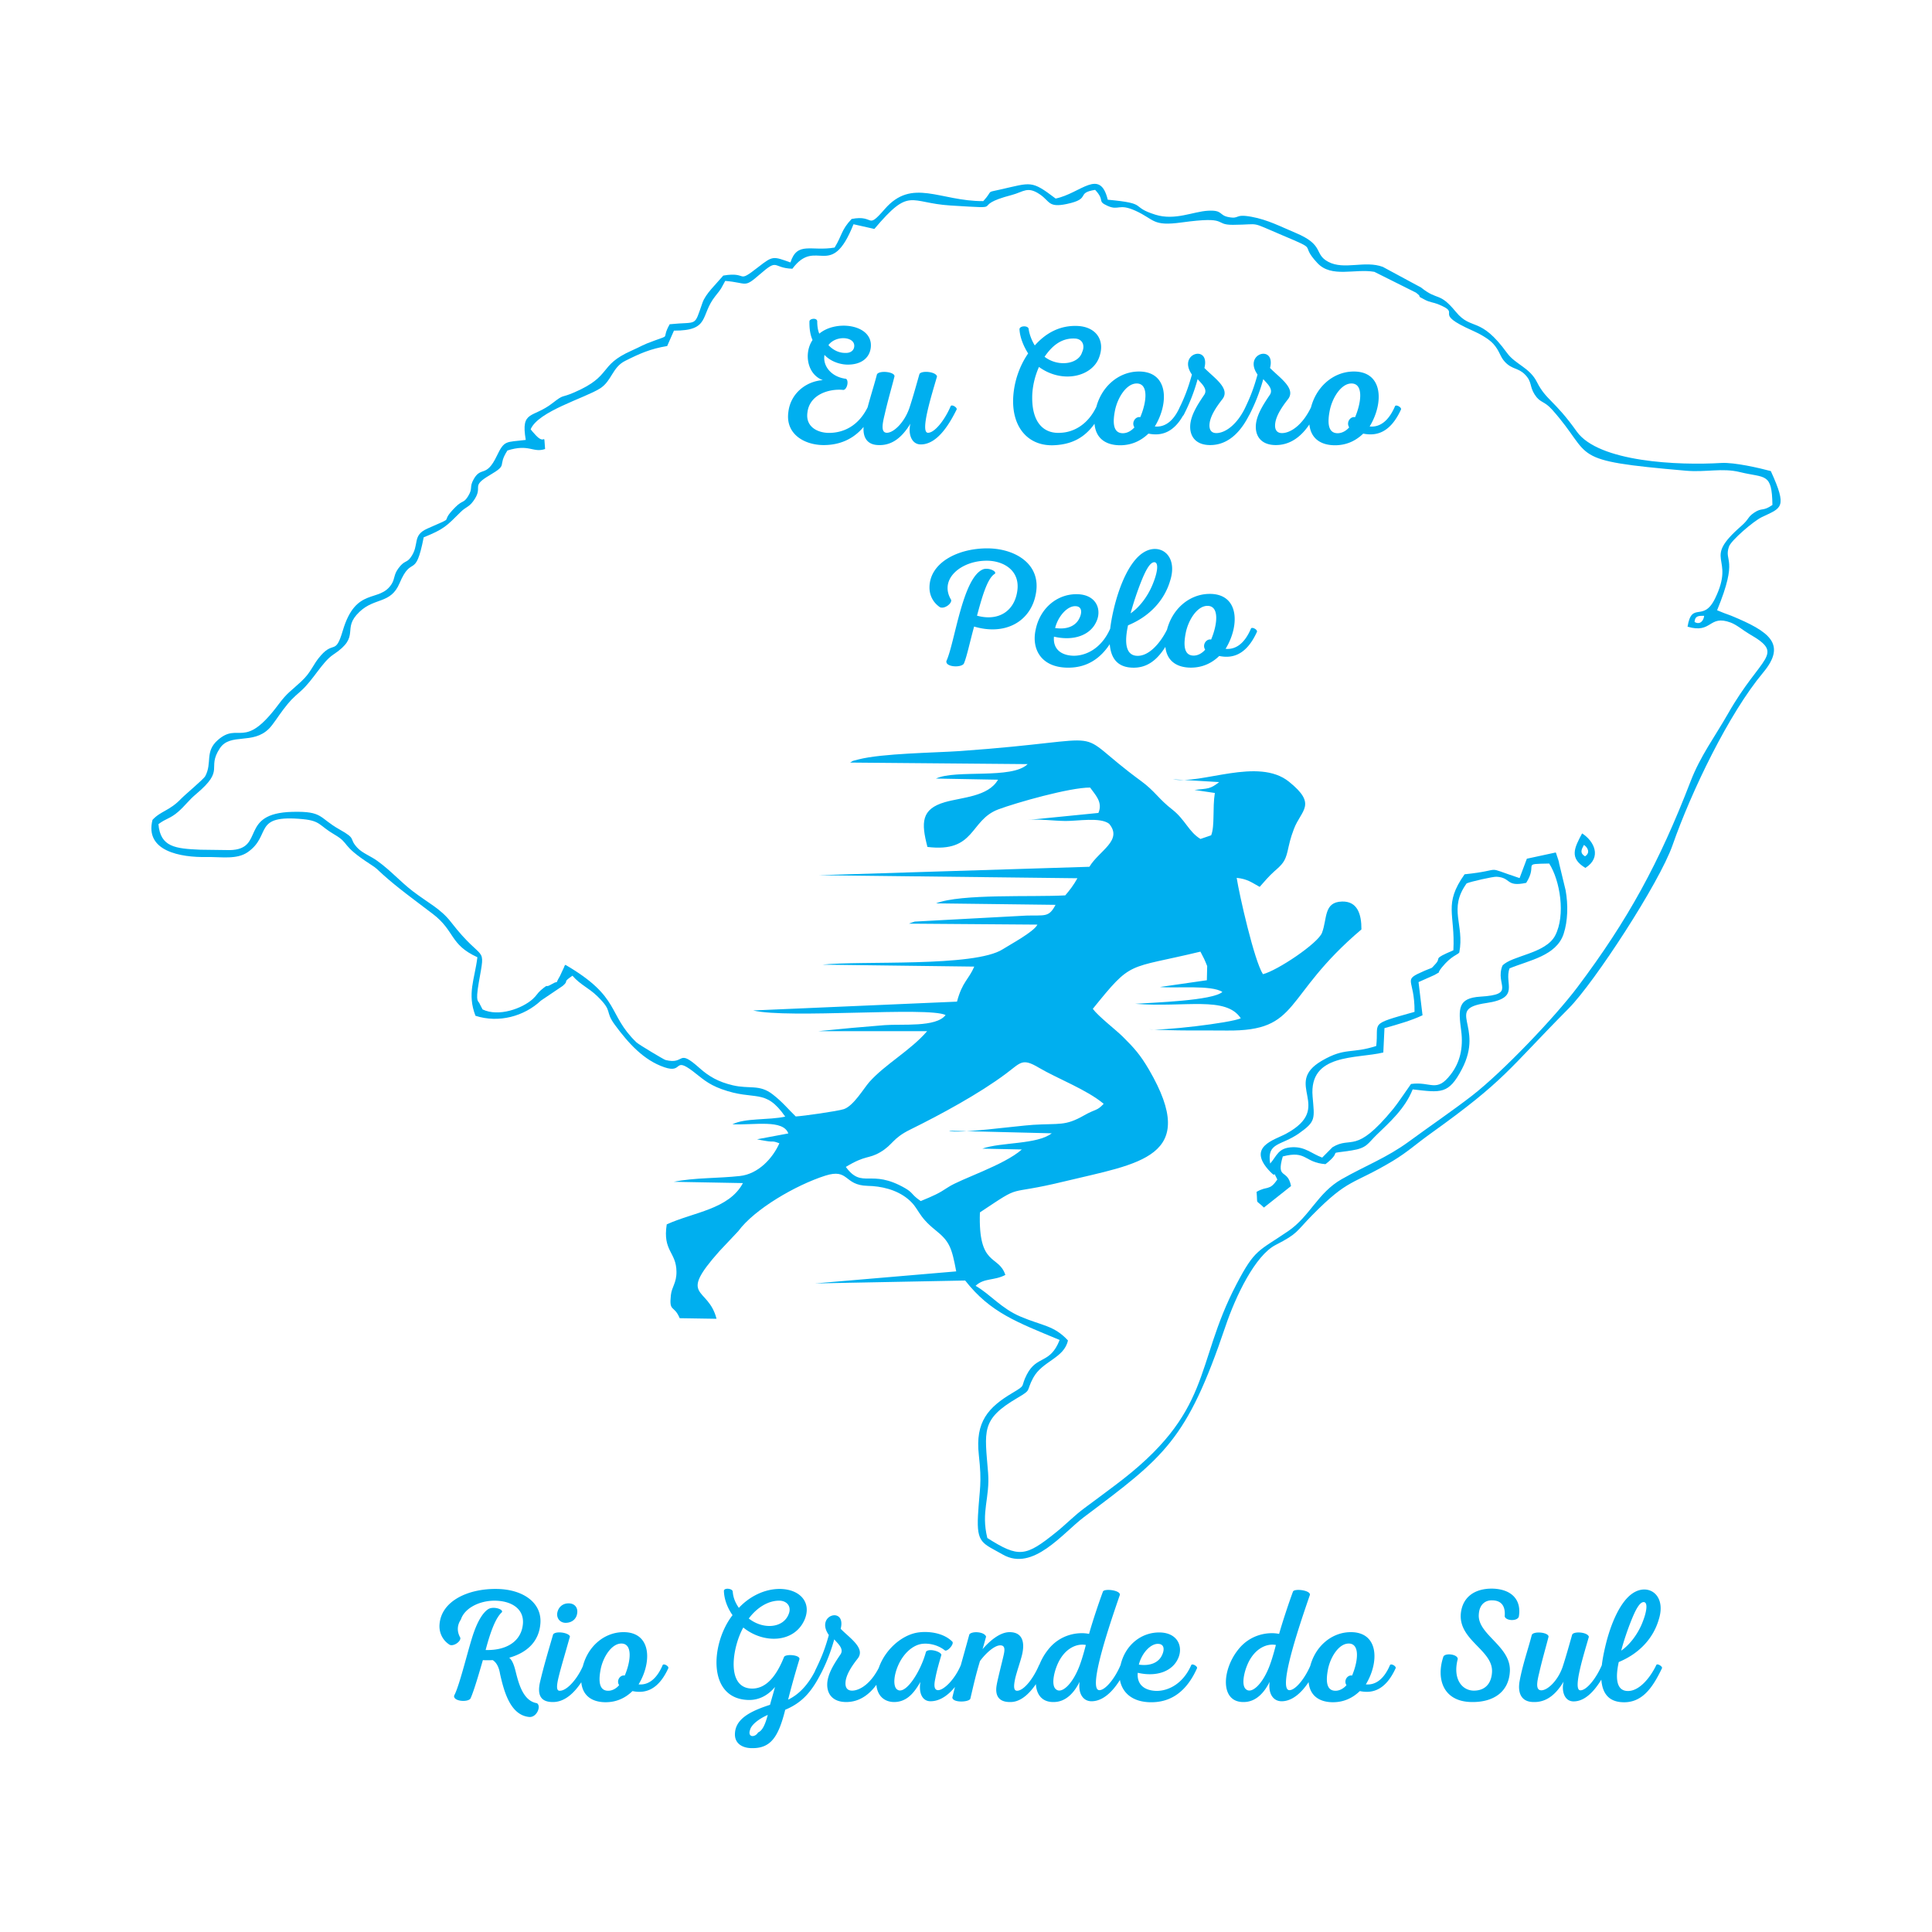 <?xml version="1.0" encoding="UTF-8"?> <svg xmlns="http://www.w3.org/2000/svg" xml:space="preserve" width="300" height="300" style="shape-rendering:geometricPrecision;text-rendering:geometricPrecision;image-rendering:optimizeQuality;fill-rule:evenodd;clip-rule:evenodd"><defs><style>.fil0,.fil1{fill:#00afef}.fil1{fill-rule:nonzero}</style></defs><g id="Camada_x0020_1"><g id="_2424276559440"><path class="fil0" d="m147.36 175.58 15.95.4c-2.25 1.76-7.84 1.35-10.78 2.38l6.14.13c-2.76 2.45-9.51 4.57-11.44 5.86-1.5 1-2.25 1.32-4.26 2.15-1.48-1.01-1.14-1.25-2.39-1.98-5.43-3.14-6.66.2-9.24-3.32 3.1-1.89 3.51-1.2 5.35-2.29 2.02-1.19 1.84-2.13 4.67-3.52 4.71-2.32 10.7-5.57 14.83-8.66 2.33-1.73 2.51-2.49 5.12-.94 2.86 1.69 7.42 3.39 10.07 5.61-1.09 1.16-1.19.74-3.05 1.8-2.95 1.68-3.78 1.21-7.87 1.46-2.58.16-11.96 1.46-13.1.92zm115.77-79c.88.51 1.42-.24 1.49-.96-.86-.01-1.43 0-1.49.96zM82.4 66.66c1.18-2.81 8.38-4.83 10.77-6.34 1.83-1.16 1.9-3.28 3.9-4.28 2.27-1.14 3.9-1.87 6.53-2.31l1.05-2.39c5.67.03 4.04-2.37 6.41-5.34 1.09-1.36.81-1.05 1.55-2.38 3.47.28 2.85 1.18 5.34-.99 3-2.62 1.91-1.01 5.09-.9 3.73-5.02 5.96 1.98 9.49-6.91l3.24.73c5.59-6.61 5.34-4.04 11.83-3.64 9.44.58 2.48.2 9.5-1.63 1.86-.49 2.44-1.43 4.41-.07 1.53 1.05 1.26 2.06 4.11 1.47 3.95-.83 1.32-1.7 4.43-2.2 1.62 1.73.22 1.71 1.92 2.48 1.79.81 1.69-.44 4.36.77 2.99 1.36 2.58 2.44 7.16 1.81 7.47-1.02 4.87.38 7.95.37 4.57-.03 2.36-.62 7.7 1.63 5.96 2.51 2.47 1.14 5.42 4.3 2.19 2.36 5.86.83 8.85 1.37l6.46 3.23c1.24.93-.27.27 1.45 1.14.67.35 1.27.38 1.91.63 4.13 1.64-1.24 1.18 5.52 4.17.96.42 2.4 1.21 3.12 2 1.01 1.11 1.03 1.98 1.8 2.8 1.14 1.23 2.08.9 3.13 1.98 1.13 1.15.67 1.8 1.5 3.1.87 1.36 1.44.92 2.73 2.37 6.63 7.43 2.04 7.84 20.74 9.46 3.16.28 5.62-.47 8.42.22 3.91.96 4.96.02 5.03 5.1-1.52 1.06-1.58.35-2.84 1.2-1.04.7-.75.97-1.99 2.06-6.28 5.48-.82 4.56-4.07 11.25-1.86 3.82-3.61.34-4.28 4.39 3.85 1.15 3.25-1.92 6.7-.64.96.36 1.98 1.25 2.88 1.77 5.67 3.26 1.89 3.26-3.28 12.35-2.1 3.68-4.3 6.58-5.82 10.52-4.88 12.66-9.72 21.53-17.57 31.97-3.5 4.65-11.56 13.12-16.38 16.86-2.89 2.24-6.65 4.81-9.77 7.1-3.5 2.56-6.7 3.72-10.48 5.87-3.7 2.11-4.92 5.75-8.28 8.05-4.69 3.2-5.16 2.74-8.06 8.29-6.66 12.74-3.45 19.7-18.88 31.22-1.65 1.23-2.99 2.25-4.67 3.48-1.6 1.17-2.85 2.5-4.42 3.76-4.77 3.85-5.8 4.01-10.7.91-1.01-4.13.43-6.2.12-10.14-.52-6.51-1.17-8.26 4.55-11.61 2.33-1.37 1.28-.95 2.46-3.13 1.43-2.62 4.8-3.03 5.39-5.8-2.18-2.35-3.98-2.26-7.34-3.69-3.03-1.28-4.66-3.43-7-4.79 1.31-1.25 2.89-.77 4.62-1.69-1.03-3.19-4.24-1.19-3.95-9.71 6.99-4.65 3.54-2.48 13.11-4.81 11.62-2.82 21.12-3.66 13.14-17.36-1.34-2.29-2.3-3.37-4.06-5.11-1.1-1.09-3.78-3.14-4.66-4.33 6.17-7.63 5.16-6.1 16.71-8.88l.57 1.11c.04.08.44.99.48 1.13l-.05 2.2-7.29 1.05c2.44.23 8.02-.35 9.7.77-1.55 1.36-10.6 1.63-13.54 1.84 7.73.61 14.09-1.26 16.4 2.25-1.59.73-12.43 2-14.26 1.7 4.05.28 8.03.15 12.08.2 11.56.12 8.53-5.2 20.91-15.7.02-2.38-.63-4.41-3.03-4.33-2.85.08-2.26 2.66-3.09 4.85-.63 1.65-6.94 5.87-9.17 6.43-1.35-2.07-3.67-12.32-4.08-14.96 1.71.18 2.35.74 3.57 1.4.66-.75 1.5-1.73 2.24-2.38 1.32-1.15 1.72-1.59 2.09-3.14.28-1.21.42-1.99.99-3.48 1.12-2.94 3.66-3.77-.77-7.33-4.79-3.85-13.57.48-18.03-.37l7.19.43c-1.42 1.12-1.72.97-3.83 1.22l3.16.47c-.38 2.39.01 5.1-.57 6.57l-1.66.57c-1.81-1.08-2.38-3.01-4.38-4.57-2.11-1.63-2.71-2.86-4.8-4.39-11.86-8.68-2.73-6.49-28.15-4.69-3.91.27-12.09.35-15.77 1.3-1.23.31-.71.16-1.3.49l27.56.24c-2.44 2.4-11.11.79-14.23 2.24l9.63.18c-1.51 2.64-5.59 2.72-8.26 3.49-3.67 1.07-3.69 3.16-2.7 6.95 7.5.92 6.51-4.14 11-5.83 2.81-1.05 11.12-3.41 14.26-3.39.76 1.1 2.02 2.23 1.29 3.94l-11.04 1.1c1.73-.2 4.02.13 5.93.15 1.84.02 5.4-.63 6.77.43 2.18 2.59-1.57 4.18-3.06 6.68l-42.06 1.31 40.2.47c-.6 1.08-1.19 1.84-1.89 2.66-5.09.29-16.17-.29-20.07 1.24l18.56.23c-1.04 2.01-1.68 1.58-4.55 1.67l-17.32.93c-.15.04-.32.12-.44.15-.12.04-.3.1-.44.17l19.94.15c-.55 1.13-4.31 3.13-5.36 3.81-4.4 2.85-22.05 1.75-28.04 2.41l23.59.3c-.88 2.05-1.85 2.33-2.68 5.44l-31.65 1.37c5.44 1.32 27.14-.63 29.88.71-1.46 1.95-6.81 1.36-9.48 1.57-3.46.27-6.81.58-10.32.94h16.93c-2.57 2.99-6.52 5.13-8.98 7.9-.86.98-2.44 3.69-3.94 4.2-.95.32-6.39 1.09-7.48 1.14-1.22-1.18-2.04-2.24-3.62-3.46-2.04-1.56-3.56-.77-6.16-1.38-2.23-.53-3.68-1.36-5.13-2.65-3.59-3.21-2.15-.48-5.32-1.28-.26-.07-4.15-2.4-4.5-2.73-4.59-4.43-2.35-6.99-11.04-12.05-.08.1-.16.16-.19.34l-.65 1.4c-.98 1.67.06.47-1.3 1.28-1.22.71-.22-.3-1.69.94-.51.44-.6.77-1.23 1.35-1.64 1.48-5.3 2.82-7.8 1.62l-.42-.81c-.19-.63-.75-.03-.16-3.41 1.08-6.14.81-2.7-4.32-9.34-1.62-2.09-3.52-2.95-5.94-4.8-1.94-1.49-3.41-3.2-5.51-4.71-1.02-.74-2.31-1.2-3.08-2.02-1.44-1.54 0-1.3-2.77-2.85-3.26-1.83-2.51-2.86-7.33-2.74-8.41.21-4.13 5.82-9.72 5.94l-4.57-.06c-3.88-.17-6.21-.4-6.51-3.97 1.22-.92 1.8-.83 3.04-1.9 1.15-1 1.62-1.78 2.83-2.79 4.59-3.86 1.56-3.88 3.66-7.08 1.62-2.46 5.12-.51 7.65-3.07.61-.61 1.47-1.99 2.18-2.92 1.09-1.43 1.41-1.73 2.74-2.9 1.93-1.7 3.34-4.54 5.04-5.66 4.45-2.94 1.17-3.9 4.09-6.66 2.38-2.25 4.83-1.18 6.21-4.43 1.93-4.57 2.43-.4 3.75-7.13 3.15-1.27 3.54-1.74 5.73-3.92.82-.82 1.26-.74 1.94-1.66 1.77-2.4-.57-2.21 2.57-4.06 3.01-1.77 1.1-1.26 2.76-3.84 3.41-1.08 3.94.41 5.85-.23-.23-2.93.15-.45-1.43-2.12l-.55-.61c-.06-.07-.17-.22-.26-.33zm70.28-35.43c-6.76.03-11.04-3.67-15.3 1.24-2.92 3.35-1.45.82-5.14 1.53-1.64 1.74-1.44 2.47-2.64 4.44-3.65.63-5.79-1.01-6.86 2.31-2.7-.95-2.71-1.06-4.97.7-3.54 2.77-1.47.67-5.46 1.34-1.17 1.39-2.75 2.83-3.23 4.22-1.36 3.86-.65 2.88-5.09 3.34-1.37 2.42.28 1.57-2.37 2.54-2.02.73-1.87.81-3.6 1.58-5.16 2.3-2.9 3.87-8.8 6.44-2.25.98-1.51.2-3.43 1.69-3.1 2.41-4.95 1.04-4.15 5.71-3.12.39-3.3-.01-4.51 2.51-1.64 3.42-2.39 1.53-3.56 3.56-.76 1.34-.08 1.37-.89 2.68-.69 1.11-.84.57-1.94 1.66-2.83 2.81.5 1.22-4.36 3.35-2.48 1.09-1.16 2.51-2.62 4.5-.64.87-.96.41-1.89 1.67-.77 1.04-.52 1.59-1.06 2.45-1.91 3.01-5.54.3-7.59 7.26-1.13 3.81-1.37 1.54-3.38 3.81-1.32 1.48-1.44 2.56-3.09 4.08-1.7 1.59-2.09 1.65-3.55 3.6-5.34 7.16-6.08 2.59-9.36 5.46-2.09 1.82-.85 3.53-1.97 5.62-.26.48-3.1 2.84-3.73 3.49-1.83 1.92-3.16 1.89-4.46 3.3-1.24 4.88 4.37 5.84 8.4 5.77 2.29-.04 4.68.43 6.39-.76 3.78-2.64.65-5.89 8.59-5.12 2.74.27 2.48.99 4.86 2.38 2.52 1.47.83 1.54 5.6 4.63 1.13.73.91.68 1.97 1.62 2.27 2.04 4.82 3.88 7.71 6.08 3.47 2.64 2.6 4.75 6.93 6.73-.43 3.47-1.62 5.66-.3 9.09 3.62 1.17 7.56.09 10.17-2.36l3.38-2.28c1.11-.96-.21-.41 1.51-1.58 1.26 1.45 2.48 1.84 3.86 3.18 2.51 2.45 1.09 2.23 2.72 4.44 2.12 2.88 4.47 5.49 7.68 6.59 3 1.03 1.36-1.71 4.46.64 1.38 1.05 2.25 1.96 4.44 2.76 5.25 1.91 6.73-.26 9.88 4.27-2.6.57-6.23.19-8.2 1.19 3.51.14 7.87-.79 8.68 1.42l-4.86.91c.64.14.74.15 1.4.26 1.3.22.84-.1 2.07.36-1.05 2.36-3.29 4.77-6.13 5.08-3.39.38-7.06.24-10.26.9l10.73.2c-2.17 4.08-7.67 4.51-11.83 6.41-.66 4.17 1.49 4.27 1.51 7.35.02 1.78-.73 2.31-.87 3.66-.29 2.7.49 1.44 1.37 3.56l5.72.09c-1.29-5.11-6.14-3.1.44-10.49l2.94-3.12c2.51-3.42 8.93-7.15 13.5-8.61 3.73-1.19 2.84 1.5 6.6 1.58 2.01.04 4.42.54 6.23 2.03 1.82 1.5 1.38 2.53 4.33 4.88 2.18 1.74 2.49 2.74 3.18 6.37l-21.92 1.87 23.31-.45c3.9 4.98 8.04 6.47 14.67 9.23-1.5 3.82-3.53 2.32-5.1 5.37-1.05 2.03.02 1.52-2.24 2.86-3.73 2.22-5.79 4.46-5.21 9.61.51 4.58.11 5.12-.13 9.41-.23 4.38.72 4.28 3.87 6.08 4.68 2.67 9.27-3.33 12.59-5.83 12.48-9.38 15.95-11.81 21.96-29.59 1.59-4.72 4.62-11.04 7.81-12.67 3.49-1.79 3.1-2 5.63-4.58 5.76-5.85 6.18-4.65 12.52-8.44 2.37-1.43 3.62-2.64 5.93-4.29 11.67-8.36 11.88-9.8 21.44-19.44 3.96-4 14.04-19.45 16.09-25.29 2.94-8.42 8.76-20.47 14.06-26.81 3.73-4.46.99-6.4-4.91-8.84-.46-.19-.74-.26-1.14-.42l-1.08-.44c3.39-8.26.99-7.48 1.85-9.9.36-.99 3.82-3.95 5.09-4.56 3.04-1.46 4.04-1.36 1.4-7.15-1.77-.48-5.66-1.38-7.7-1.26-6.6.4-19.05-.12-22.44-4.89-3.47-4.88-4.75-4.85-6.17-7.66-1.14-2.28-3.35-2.75-4.64-4.52-4.23-5.83-5.49-3.4-7.95-6.39-2.62-3.19-2.76-1.65-5.4-3.78l-5.95-3.21c-2.78-1.04-5.99.53-8.46-.78-2.32-1.23-.5-2.6-5.15-4.53-2.26-.94-4.22-2-6.79-2.47-2.75-.5-1.71.43-3.65.03-1.4-.3-.8-1.09-3.08-.97-2.31.12-5.14 1.57-8.17.62-4.11-1.28-.9-1.73-7.41-2.33-1.21-4.99-4.19-.99-8.09-.18-3.82-2.89-3.73-2.49-8.65-1.39-2.28.51-.98.04-2.59 1.79z"></path><path class="fil0" d="M219.1 168.32c-.83 1.16-2.06 3.02-2.77 3.88-5.93 7.21-6.41 4.11-9.42 5.94l-1.6 1.61c-1.7-.64-2.63-1.68-4.61-1.61-2.26.08-2.42 1.36-3.47 2.54-.54-3.35 1.69-2.72 4.49-4.7 2.64-1.87 2.39-2.24 2.1-5.71-.58-6.75 6.82-5.83 10.98-6.84l.18-3.78c2-.56 4.21-1.19 5.91-2l-.62-5.15 2.47-1.1c1.29-.76.18.02 1.15-1.18 1.49-1.84 2.5-1.97 2.71-2.32.83-4.37-1.74-6.74 1.14-10.73.65-.28 4.09-1.06 4.64-1.03 2.33.13 1.39 1.63 4.61.95 1.92-3.05-.89-2.91 3.57-3 1.69 2.64 2.57 8.02.93 11.17-1.47 2.84-6.78 3.12-8.19 4.68-1.21 3.02 2.26 4.47-3.44 4.82-3.48.22-3.43 1.84-2.97 5.27.37 2.75-.23 5.01-1.62 6.81-2.24 2.91-3.04 1.05-6.17 1.48zm17.99-34.98-1.13 3.01c-5.94-1.96-2.01-1.26-8.54-.59-3.32 4.69-1.44 6.09-1.74 11.8-3.37 1.44-1.81 1.06-2.75 2.09-.87.94-.33.48-1.66 1.06-3.71 1.62-1.59.98-1.62 6.41-7.27 2.04-5.5 1.5-5.95 5.3-3.9 1.26-4.78.17-8.41 2.27-6.29 3.64 2.04 7.21-5.58 11.35-1.85 1.01-6.24 2.01-2.45 5.93 1.16 1.2.18-.62 1.08 1.18-1.22 1.82-1.5.93-3.22 1.92.2 2.2-.25 1.06 1.14 2.44l4.21-3.34c-.52-2.78-2.35-.9-1.28-4.6 3.75-.98 3.28.94 6.63 1.2 3.04-2.37-.32-1.45 4.07-2.13 2.38-.37 2.48-1.07 3.84-2.39 2.04-1.98 4.42-4.06 5.63-7.09 4.4.5 5.57.81 7.64-3.14 3.57-6.82-2.74-9.32 3.8-10.27 5.36-.78 2.72-3 3.6-5.38 3-1.25 7.27-1.93 8.4-5.36.66-2.02.71-4.51.31-6.76l-1.01-4.18c-.84-3.22.57 1.93-.24-.86-.04-.13-.1-.31-.13-.42-.04-.1-.08-.29-.15-.42l-4.49.97zM246.18 134.77c2.61-1.66 1.34-4.18-.51-5.36-1.24 2.3-2 3.85.51 5.36zm-.06-1.8c.86-.54.44-1.38-.17-1.77-.41.76-.66 1.27.17 1.77z"></path><path class="fil1" d="M126.9 49.89c-.05-.61-1.21-.42-1.21.02-.02 1.11.11 2.05.48 2.89-1.34 1.97-.9 5.31 1.6 6.23-2.55.16-5.04 2.02-5.36 5.01-.44 3.42 2.57 5.07 5.49 5.07 3.2 0 6.09-1.52 7.83-5.51.13-.32-.77-.87-.92-.53-1.42 3.02-3.78 4.18-6.2 4.15-1.71-.05-3.55-.97-3.23-3.18.34-2.86 3.49-3.72 5.59-3.49.58-.08.87-1.44.4-1.73-2.37-.29-3.65-2.08-3.34-3.71.79.87 2.08 1.42 3.34 1.5 2.36.11 3.78-1.07 3.86-2.86.16-3.39-5.41-4.12-8.01-1.94-.24-.56-.32-1.26-.32-1.92zm1.74 3.7c1.13-1.55 4.04-1.36 4.01.13-.02.66-.52 1.13-1.44 1.08-.95 0-1.87-.45-2.57-1.21zm14.13 4.49c-.5 1.76-1.03 3.68-1.58 5.33-.79 2.24-2.44 3.79-3.47 3.79-.97 0-.71-1.37-.34-2.87.47-2.1 1.16-4.44 1.52-5.91 0-.71-2.41-.94-2.73-.28-.6 2.33-1.52 4.91-1.99 7.53-.34 1.84.18 3.42 2.26 3.44 1.75.06 3.41-.81 4.93-3.33-.39 1.57.16 3.23 1.6 3.23 2.74.02 4.68-3.63 5.57-5.41.16-.32-.76-.87-.92-.53-.94 2.21-2.52 4.15-3.52 4.13-1.33 0 .71-6.31 1.4-8.75-.19-.76-2.42-.95-2.73-.37zm24.63-7.46c-2.78-.15-4.99 1.08-6.72 3.02-.56-.91-.87-1.89-.95-2.57-.1-.58-1.5-.5-1.42.11.06 1.13.58 2.52 1.34 3.7-1.34 1.94-2.15 4.31-2.31 6.67-.31 4.73 2.26 7.69 6.17 7.59 3.68-.11 5.99-1.84 7.7-5.54.16-.32-.76-.87-.92-.53-1.42 3.05-3.78 4.05-5.54 4.13-2.6.21-4.49-1.48-4.47-5.49 0-1.5.37-3.21 1.05-4.73 3.68 2.68 8.43 1.5 9.41-1.68.84-2.5-.56-4.52-3.34-4.68zm-.47 1.95c1.13.05 1.6 1.05 1.1 2.12-.58 1.9-3.76 2.32-5.83.71 1.18-1.73 2.65-2.94 4.73-2.83zm9.82 5.12c-3.1.05-5.91 2.42-6.64 6.04-.79 3.99 1.28 5.41 3.83 5.41 1.73 0 3.2-.66 4.39-1.81 1.91.39 4.15 0 5.85-3.73.16-.34-.76-.84-.92-.53-1.13 2.65-2.65 3.29-3.94 3.15 2.24-3.67 2.11-8.61-2.57-8.53zm-.34 1.86c1.97-.1 1.68 2.81.65 5.23-.73-.16-1.41.81-.91 1.58-.48.55-1.13.91-1.79.91-1.63 0-1.55-1.89-1.23-3.51.39-1.97 1.73-4.13 3.28-4.21zm7.38 4.91a28.5 28.5 0 0 0 2.18-5.59c.55.66 1.63 1.52 1.02 2.44-1.05 1.55-2.18 3.29-2.18 4.97 0 1.63 1 2.81 3.05 2.83 3.07.03 5.15-2.39 6.51-5.51.13-.29-.76-.84-.89-.55-1.42 3.07-3.36 4.2-4.6 4.2-.84 0-1.12-.58-1.07-1.34.08-1.24 1-2.65 1.99-3.91 1.32-1.68-1.31-3.34-2.78-4.86.95-3.73-4.26-2.29-1.94 1.02-.63 2.29-1.19 3.68-2.24 5.81-.18.34.76.81.95.49zm10.19 0a28.5 28.5 0 0 0 2.18-5.59c.55.66 1.63 1.52 1.02 2.44-1.05 1.55-2.18 3.29-2.18 4.97 0 1.63 1 2.81 3.05 2.83 3.07.03 5.15-2.39 6.51-5.51.13-.29-.76-.84-.89-.55-1.42 3.07-3.36 4.2-4.6 4.2-.84 0-1.13-.58-1.07-1.34.08-1.24 1-2.65 1.99-3.91 1.32-1.68-1.31-3.34-2.78-4.86.94-3.73-4.26-2.29-1.94 1.02-.63 2.29-1.19 3.68-2.24 5.81-.18.34.77.81.95.49zm16.13-6.77c-3.1.05-5.91 2.42-6.65 6.04-.79 3.99 1.29 5.41 3.84 5.41 1.73 0 3.2-.66 4.38-1.81 1.92.39 4.15 0 5.86-3.73.16-.34-.76-.84-.92-.53-1.13 2.65-2.65 3.29-3.94 3.15 2.23-3.67 2.1-8.61-2.57-8.53zm-.35 1.86c1.97-.1 1.68 2.81.66 5.23-.74-.16-1.42.81-.92 1.58-.47.55-1.13.91-1.79.91-1.62 0-1.55-1.89-1.23-3.51.39-1.97 1.73-4.13 3.28-4.21zM152.63 88.41c-3.18 1.34-4.36 11.37-5.67 14.23-.19.95 2.25 1.08 2.7.42.45-1 .94-3.38 1.6-5.77 4.94 1.47 8.91-.87 9.61-5.23.77-4.55-3.31-6.86-7.43-6.91-4.65-.05-9.11 2.21-9.11 6.09 0 1.24.58 2.34 1.63 3.05.71.32 1.89-.6 1.73-1.15-1.97-3.26 1.68-6.2 5.78-6.07 2.57.1 4.96 1.65 4.49 4.73-.47 3.17-2.99 4.7-6.25 3.8.76-2.81 1.6-5.85 2.78-6.51.32-.42-1.05-1-1.86-.68zm14.73 3.86c-3.07-.11-5.83 2.05-6.54 5.49-.66 2.94.76 5.78 4.76 5.91 2.49.08 5.64-.79 7.77-5.54.13-.32-.79-.84-.95-.53-1.52 3.47-4.3 4.39-6.09 4.2-1.84-.18-2.81-1.26-2.65-2.94 3.04.71 5.54-.21 6.51-2.18 1-1.92.13-4.31-2.81-4.41zm-.34 1.86c1 .03 1.02.98.6 1.84-.52 1.16-1.83 1.84-3.78 1.55.47-1.89 1.95-3.47 3.18-3.39zm10.43-8.27c-2.03 1.34-3.6 4.91-4.5 8.69-1.12 4.78-1.12 8.67 2.42 9.09 3.57.4 5.33-2.39 6.86-5.51.13-.32-.79-.84-.92-.56-1.05 2.21-2.92 4.42-4.84 4.26-1.68-.13-1.89-2.08-1.31-4.73 3.44-1.42 5.67-3.96 6.54-6.93 1.29-4.05-1.71-6.02-4.25-4.31zm1.81 1.44c.73.06.47 1.74-.4 3.73-.7 1.61-1.91 3.26-3.3 4.21.44-1.68 1.1-3.55 1.54-4.68.74-1.89 1.45-3.28 2.16-3.26zm8.48 4.92c-3.1.05-5.91 2.41-6.64 6.04-.79 3.99 1.28 5.41 3.83 5.41 1.73 0 3.21-.66 4.39-1.81 1.91.39 4.15 0 5.85-3.73.16-.35-.76-.84-.92-.53-1.12 2.65-2.65 3.28-3.94 3.15 2.24-3.68 2.11-8.61-2.57-8.53zm-.34 1.86c1.97-.1 1.68 2.81.66 5.23-.74-.16-1.42.81-.92 1.57-.48.56-1.13.92-1.79.92-1.63 0-1.55-1.89-1.23-3.52.39-1.97 1.73-4.12 3.28-4.2zM82.19 266.61c1.15.1 1.9-1.69 1.18-2.14-2.05-.33-2.77-2.82-3.25-4.72-.25-1.05-.52-1.9-1.05-2.34 2.82-.8 4.62-2.55 4.84-5.29.28-3.32-2.81-5.39-6.91-5.39-4.29-.03-8.48 1.84-8.75 5.51-.1 1.3.5 2.5 1.59 3.17.63.27 1.78-.55 1.63-1.12-.58-1.03-.45-2 .1-2.82.55-1.72 2.81-2.92 5.23-2.92 2.67.02 4.59 1.3 4.4 3.59-.23 2.75-2.6 4.17-5.79 4.07.87-3.32 1.69-5.12 2.52-5.86.3-.48-1.4-1-2.17-.45-.83.57-1.57 1.87-2.15 3.49-.8 2.17-2.22 8.33-3.09 9.9-.18.9 2.12 1.08 2.54.45.55-1.22 1.35-3.99 1.92-5.96.33.03 1.1.03 1.53 0 .59.37.97 1.1 1.14 2.15.6 2.66 1.57 6.41 4.54 6.68zm5.64-14.62c1 0 1.7-.62 1.8-1.52.12-.87-.43-1.5-1.32-1.5-.93-.02-1.63.6-1.78 1.5-.12.87.48 1.52 1.3 1.52zm-1.89 12.3c2.59-.05 4.46-2.97 5.51-5.21.15-.33-.72-.85-.87-.53-.85 2.05-2.5 3.99-3.65 3.99-.52.03-.5-.64-.3-1.64.38-1.7.9-3.32 1.87-6.79-.17-.6-2.22-.9-2.61-.32-.88 3.02-1.48 5.04-2.03 7.38-.44 1.92 0 3.17 2.08 3.12zm10.77-10.85c-2.94.05-5.61 2.29-6.31 5.74-.75 3.79 1.22 5.14 3.64 5.14 1.65 0 3.05-.63 4.17-1.73 1.82.38 3.94 0 5.56-3.54.15-.32-.72-.8-.87-.5-1.07 2.52-2.52 3.12-3.74 3 2.12-3.5 1.99-8.19-2.45-8.11zm-.32 1.77c1.87-.1 1.6 2.67.62 4.97-.7-.15-1.35.77-.87 1.49-.45.53-1.07.87-1.7.87-1.54 0-1.47-1.79-1.17-3.34.37-1.87 1.65-3.91 3.12-3.99zm24.75-8.48c-2.45-.03-4.82 1.22-6.41 2.94-.6-.87-.88-1.64-.95-2.52-.03-.52-1.43-.65-1.37-.07.05 1.39.64 2.74 1.34 3.72-3.37 4.31-4.01 12.99 2.45 13.17 1.77.05 3.16-.83 4.14-2.02-.23.92-.53 1.84-.77 2.77-2.65.87-5.27 1.99-5.44 4.34-.15 1.64 1.12 2.42 2.74 2.39 2.84 0 4.02-1.79 5.06-5.96 2.8-1.17 4.32-3.02 5.94-6.44.13-.3-.75-.8-.87-.5-1.15 2.65-2.72 4.47-4.62 5.37.58-2.3 1.15-4.29 1.75-6.26.2-.7-2.2-.88-2.39-.35-1.45 3.64-3.2 4.91-4.97 4.89-4.12-.05-3.02-6.52-1.35-9.48 3.15 2.57 7.96 2.42 9.53-1.25 1.1-2.65-.72-4.69-3.81-4.74zm-.15 1.82c1.19 0 1.97.9 1.47 2.1-.85 2.19-3.97 2.42-6.19.67 1.27-1.7 3-2.77 4.72-2.77zm-1.77 17.74c-.43 1.62-.88 2.47-1.5 2.72-.48.82-1.67.8-1.25-.4.23-.88 1.5-1.77 2.75-2.32zm8.25-6.41c1-1.95 1.62-3.7 2.07-5.32.53.63 1.55 1.45.98 2.32-1 1.47-2.07 3.12-2.07 4.72 0 1.54.94 2.67 2.89 2.69 2.92.03 4.89-2.27 6.19-5.24.12-.27-.73-.8-.85-.52-1.35 2.92-3.19 3.99-4.37 3.99-.8 0-1.07-.55-1.02-1.27.07-1.17.95-2.52 1.9-3.72 1.24-1.6-1.25-3.17-2.65-4.61.9-3.55-4.04-2.18-1.84.97-.6 2.17-1.13 3.49-2.12 5.51-.18.33.72.78.89.48zm14.97-6.37c-2.82.48-5.74 3.35-6.29 6.69-.44 2.79.95 4.12 2.77 4.09 2.02-.05 3.12-1.6 4-3.12-.3 1.85.37 3 1.57 3 2.34 0 4.29-2.4 5.59-5.12.14-.3-.75-.8-.88-.5-.9 2.17-2.59 3.87-3.52 3.9-.57 0-.72-.58-.44-1.83.22-1.22.67-2.72.94-3.66-.1-.53-1.94-1.05-2.39-.48-.85 3.2-3.34 6.99-4.57 5.79-.57-.57-.42-2.27.35-3.89.78-1.65 2.15-2.92 3.59-3.12 1.15-.15 2.55.2 3.57 1.02.4.2 1.42-.94 1.17-1.34-1.39-1.43-3.81-1.7-5.46-1.43zm14.37-.07c-1.65-.03-3.34 1.6-4.24 2.64.22-.72.32-1.14.55-1.94-.25-.78-2.2-.9-2.6-.35-.99 3.64-1.84 6.48-2.64 9.8.05.83 2.52.75 2.79.2.53-2.24.8-3.52 1.5-5.86.92-1.25 2.25-2.42 3.12-2.44.85-.03.72.79.55 1.54-.23 1.02-.93 3.74-1.07 4.59-.3 1.62.27 2.72 2.17 2.67 2.42-.02 4.29-3.07 5.28-5.24.13-.3-.74-.8-.87-.5-.92 2.15-2.39 3.99-3.42 3.99-.62 0-.49-.94-.3-1.87.28-1.19.8-2.59 1.08-3.74.47-2.02 0-3.47-1.9-3.49zm14.47-6.34c-.6 1.6-1.65 4.72-2.17 6.61-1.7-.35-4.49.05-6.36 2.45-2.55 3.17-2.82 8.23.9 8.13 1.97-.02 3.24-1.62 3.99-3.14-.25 1.87.57 3.04 1.89 3.02 2.25-.03 4.12-2.47 5.34-5.12.15-.3-.72-.8-.87-.5-.82 1.97-2.3 3.87-3.27 3.9-1.99.05 1.9-11.13 3.17-14.82.03-.7-2.3-.98-2.62-.53zm-2.67 8.33c-.4 1.55-.82 2.92-1.22 3.82-1.07 2.47-2.57 3.72-3.37 3.1-.95-.63-.25-3.32.6-4.72 1.12-1.87 2.77-2.44 3.99-2.2zm11.58-1.94c-2.92-.1-5.54 1.94-6.22 5.21-.62 2.8.73 5.49 4.52 5.62 2.37.07 5.36-.75 7.38-5.27.13-.3-.74-.8-.89-.5-1.45 3.3-4.1 4.17-5.79 3.99-1.75-.17-2.67-1.19-2.52-2.79 2.89.67 5.26-.2 6.19-2.07.94-1.82.12-4.09-2.67-4.19zm-.33 1.77c.95.03.98.92.58 1.75-.5 1.1-1.75 1.74-3.6 1.47.45-1.8 1.85-3.29 3.02-3.22zm20.93-8.16c-.6 1.6-1.64 4.72-2.17 6.61-1.69-.35-4.49.05-6.36 2.45-2.54 3.17-2.82 8.23.9 8.13 1.97-.02 3.24-1.62 3.99-3.14-.25 1.87.57 3.04 1.9 3.02 2.24-.03 4.11-2.47 5.34-5.12.15-.3-.73-.8-.88-.5-.82 1.97-2.29 3.87-3.27 3.9-1.99.05 1.9-11.13 3.17-14.82.03-.7-2.29-.98-2.62-.53zm-2.67 8.33c-.4 1.55-.82 2.92-1.22 3.82-1.07 2.47-2.57 3.72-3.37 3.1-.94-.63-.25-3.32.6-4.72 1.13-1.87 2.77-2.44 3.99-2.2zm11.53-1.99c-2.94.05-5.61 2.29-6.31 5.74-.75 3.79 1.22 5.14 3.64 5.14 1.65 0 3.04-.63 4.17-1.73 1.82.38 3.94 0 5.56-3.54.15-.32-.72-.8-.87-.5-1.08 2.52-2.52 3.12-3.75 3 2.12-3.5 2-8.19-2.44-8.11zm-.32 1.77c1.87-.1 1.59 2.67.62 4.97-.7-.15-1.35.77-.87 1.49-.45.53-1.08.87-1.7.87-1.55 0-1.47-1.79-1.17-3.34.37-1.87 1.64-3.91 3.12-3.99zm26.51-4.17c.45-2.57-1.07-4.29-4.11-4.36-2.87-.03-4.64 1.42-4.89 3.84-.4 4.19 5.04 5.71 4.84 9.13-.1 1.82-1.12 2.89-2.87 2.87-1.87-.05-3.24-1.9-2.45-4.91 0-.73-1.87-.98-2.22-.4-1.17 3.41-.1 7.06 4.44 7.08 3.4.03 5.69-1.62 5.87-4.71.25-3.97-5.07-5.74-4.82-8.91.1-1.67 1.15-2.2 2.05-2.17 1.25 0 2.12.67 1.97 2.47.12.72 1.94.82 2.19.07zm8.29 2.77c-.48 1.68-.98 3.5-1.5 5.07-.75 2.12-2.32 3.59-3.29 3.59-.93 0-.68-1.3-.33-2.72.45-1.99 1.1-4.21 1.45-5.61 0-.68-2.3-.9-2.6-.28-.57 2.22-1.44 4.67-1.89 7.16-.32 1.75.17 3.25 2.14 3.27 1.68.05 3.25-.77 4.69-3.17-.37 1.5.15 3.07 1.53 3.07 2.59.03 4.44-3.44 5.29-5.14.14-.3-.73-.82-.88-.5-.9 2.1-2.39 3.95-3.34 3.92-1.27 0 .67-5.99 1.32-8.31-.17-.72-2.29-.9-2.59-.35zm9.4-6.41c-1.92 1.27-3.42 4.67-4.26 8.26-1.08 4.54-1.08 8.23 2.29 8.63 3.39.38 5.07-2.27 6.51-5.24.13-.3-.75-.8-.87-.52-1 2.09-2.77 4.19-4.59 4.04-1.6-.12-1.8-1.97-1.25-4.49 3.27-1.35 5.39-3.77 6.21-6.59 1.23-3.84-1.62-5.71-4.04-4.09zm1.72 1.37c.7.05.45 1.65-.37 3.55-.67 1.52-1.82 3.09-3.14 3.99.42-1.6 1.04-3.37 1.47-4.44.7-1.8 1.37-3.12 2.04-3.1z"></path></g></g></svg> 